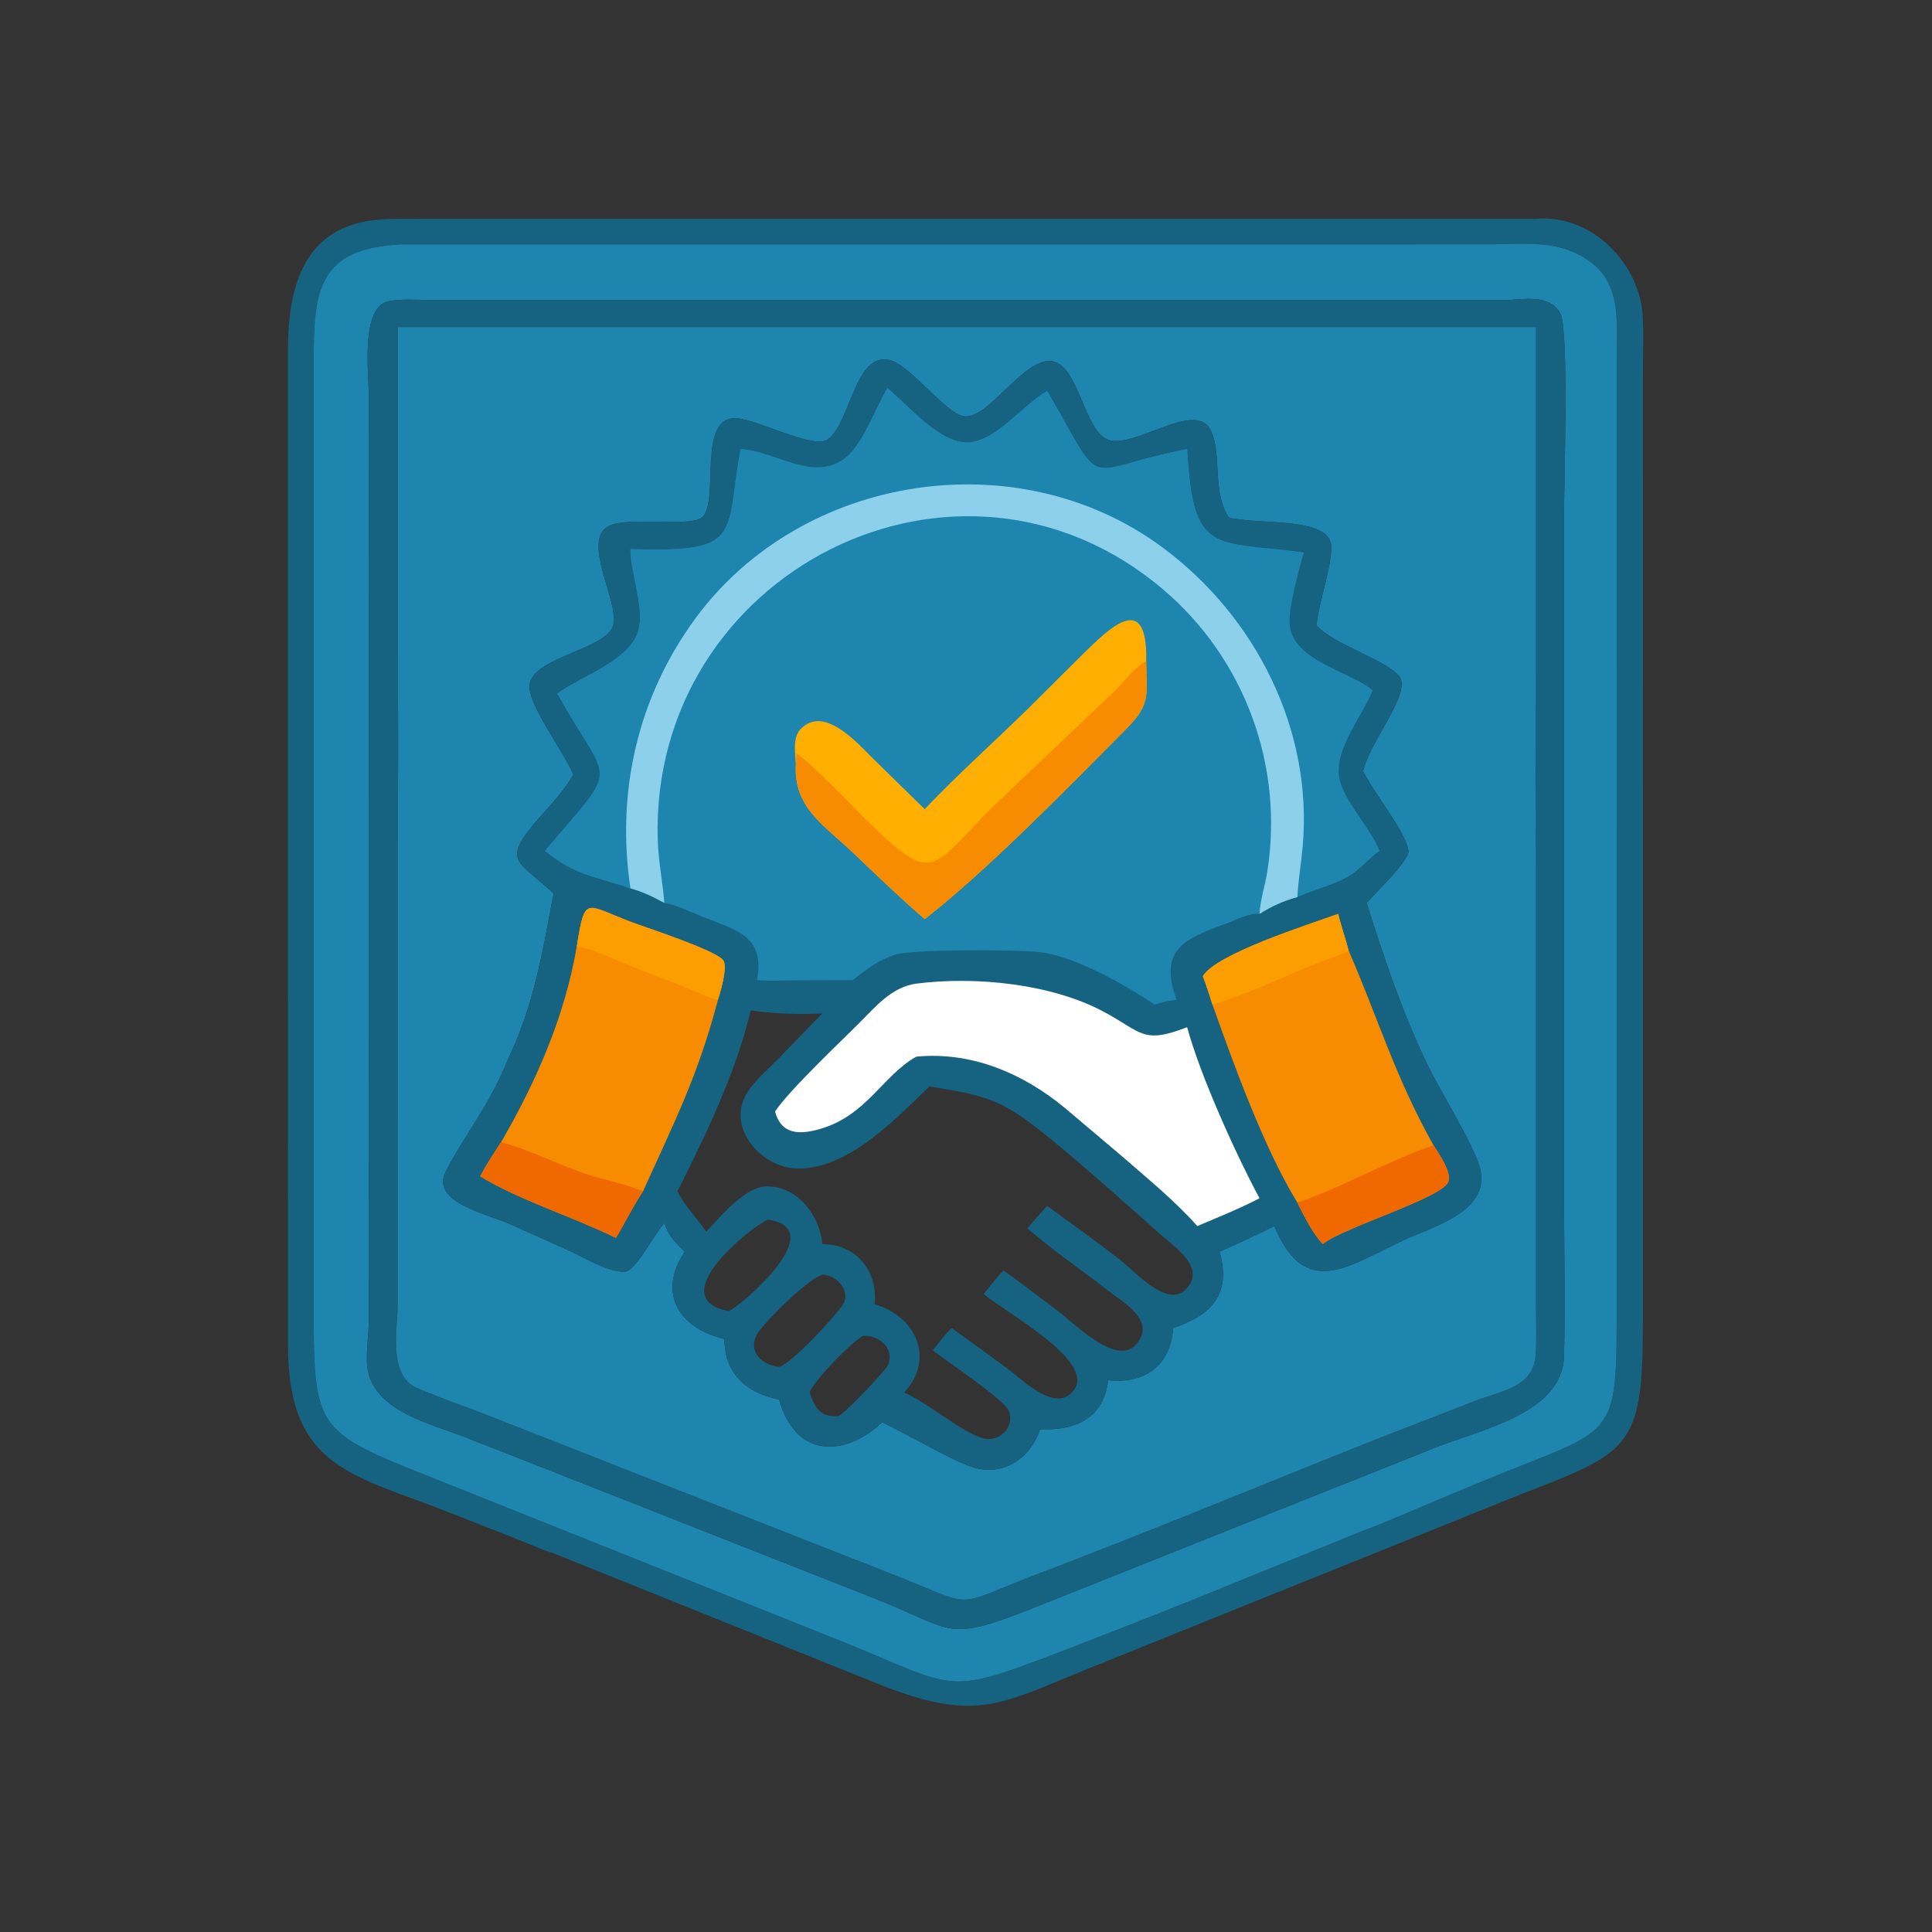 <?xml version="1.0" encoding="utf-8" ?>
<svg xmlns="http://www.w3.org/2000/svg" xmlns:xlink="http://www.w3.org/1999/xlink" width="1024" height="1024">
	<rect width="100%" height="100%" fill="#333333" stroke="none"/>
	<path fill="#166281" transform="scale(2 2)" d="M407.04 57.998C421.745 56.649 434.699 69.794 435.371 84.163C435.598 89.019 435.39 93.972 435.389 98.837L435.396 347.737C435.429 383.649 433.164 384.389 402.507 396.213L289.527 441.749C264.284 451.87 258.853 456.953 231.025 445.566L146.698 411.646C143.843 410.771 141.006 409.462 138.214 408.37L119.798 401.097C93.558 390.733 76.405 389.328 76.312 356.573L76.296 93.246C76.29 77.897 79.409 61.032 98.393 58.426C102.716 57.832 107.285 57.996 111.641 57.993L407.04 57.998ZM364.686 404.342C375.535 399.892 386.279 395.179 397.155 390.799C429.108 377.931 428.436 381.34 428.438 343.3L428.434 94.909C428.486 83.302 430.09 71.968 416.014 66.436C409.548 63.894 401.707 64.739 394.905 64.75L106.639 64.758C83.992 65.711 83.103 77.179 83.136 96.501L83.126 343.924C83.115 380.723 82.979 378.983 119.66 393.668L223.242 435.039C254.935 447.827 249.657 449.785 284.29 436.467C299.695 430.543 315.021 424.47 330.287 418.193L352.307 409.296C356.417 407.643 360.517 405.83 364.686 404.342Z"/>
	<path fill="#1E85AE" transform="scale(2 2)" d="M106.639 64.758L394.905 64.75C401.707 64.739 409.548 63.894 416.014 66.436C430.09 71.968 428.486 83.302 428.434 94.909L428.438 343.3C428.436 381.34 429.108 377.931 397.155 390.799C386.279 395.179 375.535 399.892 364.686 404.342C360.517 405.83 356.417 407.643 352.307 409.296L330.287 418.193C315.021 424.47 299.695 430.543 284.29 436.467C249.657 449.785 254.935 447.827 223.242 435.039L119.66 393.668C82.979 378.983 83.115 380.723 83.126 343.924L83.136 96.501C83.103 77.179 83.992 65.711 106.639 64.758ZM151.934 392.128L230.765 423.211C253.108 431.868 249.92 435.476 272.695 426.579L380.253 383.683C392.444 378.813 414.074 374.538 414.475 359.439C414.853 345.254 414.478 330.948 414.477 316.752L414.481 136.456C414.481 128.439 415.772 88.097 413.609 83.35C411.262 78.199 404.759 79.184 400.176 79.478L112.962 79.474C109.714 79.474 106.349 79.227 103.138 79.79C95.516 81.127 97.703 98.584 97.705 104.027L97.723 350.185C97.689 353.769 97.11 357.443 97.236 360.995C97.685 373.712 113.769 377.144 123.284 380.873L151.934 392.128Z"/>
	<path fill="#166281" transform="scale(2 2)" d="M400.176 79.478C404.759 79.184 411.262 78.199 413.609 83.35C415.772 88.097 414.481 128.439 414.481 136.456L414.477 316.752C414.478 330.948 414.853 345.254 414.475 359.439C414.074 374.538 392.444 378.813 380.253 383.683L272.695 426.579C249.92 435.476 253.108 431.868 230.765 423.211L151.934 392.128L123.284 380.873C113.769 377.144 97.685 373.712 97.236 360.995C97.11 357.443 97.689 353.769 97.723 350.185L97.705 104.027C97.703 98.584 95.516 81.127 103.138 79.79C106.349 79.227 109.714 79.474 112.962 79.474L400.176 79.478ZM105.399 211.097L105.39 345.523C105.385 352.356 102.736 364.469 110.59 367.866C117.098 370.68 123.943 372.938 130.54 375.576L234.56 416.423C260.184 426.297 250.736 426.323 275.455 416.935C305.175 405.648 334.556 393.426 364.096 381.68L390.954 371.227C397.363 368.738 406.242 367.717 406.913 359.475C407.271 355.07 407.047 350.513 407.047 346.09L407.034 229.497C407.032 225.656 406.895 221.793 407.04 217.956C406.767 203.488 407.044 188.958 407.044 174.485L407.04 86.69L105.399 86.69L105.4 169.93C105.4 183.635 105.684 197.402 105.399 211.097Z"/>
	<path fill="#1E85AE" transform="scale(2 2)" d="M105.399 86.69L407.04 86.69L407.044 174.485C407.044 188.958 406.767 203.488 407.04 217.956C406.895 221.793 407.032 225.656 407.034 229.497L407.047 346.09C407.047 350.513 407.271 355.07 406.913 359.475C406.242 367.717 397.363 368.738 390.954 371.227L364.096 381.68C334.556 393.426 305.175 405.648 275.455 416.935C250.736 426.323 260.184 426.297 234.56 416.423L130.54 375.576C123.943 372.938 117.098 370.68 110.59 367.866C102.736 364.469 105.385 352.356 105.39 345.523L105.399 211.097C105.684 197.402 105.4 183.635 105.4 169.93L105.399 86.69ZM146.698 236.795C143.883 251.942 141.442 266.592 134.665 280.58C129.852 292.784 123.674 299.819 118.187 310.345C113.839 318.684 129.078 321.614 135.49 324.544L151.355 331.684C155.409 333.52 160.87 337.036 165.454 337.035C168.466 337.034 173.179 327.205 176.051 324.131L176.414 325.071C177.442 327.801 179.36 329.732 181.455 331.69C174.041 342.877 180.103 352.059 191.971 354.856C192.002 364.031 197.792 369.19 206.461 370.889C210.657 385.983 223.297 386.662 233.789 376.92C239.871 379.79 251.826 386.788 257.338 388.685C265.648 391.544 272.974 386.641 275.652 378.777C285.021 379.136 292.49 375.921 293.669 365.76C303.391 366.83 310.208 361.892 310.908 351.932C321.219 348.445 326.326 342.949 323.209 331.69C328.102 329.561 332.929 327.333 337.69 324.924C346.161 345.144 358.011 334.918 372.646 328.35C380.033 325.035 394.965 320.864 392.254 309.774C390.599 303.007 380.773 287.994 377.296 280.019C371.11 266.865 366.553 253.111 362.162 239.283C364.072 237.096 373.452 228.02 373.249 225.541C372.871 220.914 363.756 209.647 361.259 204.411C362.578 197.241 373.947 183.844 370.959 179.436C367.979 175.041 353.734 171.065 348.917 165.778C349.453 159.419 352.927 150.336 352.795 144.873C352.597 136.685 333.16 139.227 325.612 137.111C321.03 130.091 324.007 119.781 320.682 113.736C316.454 106.051 300.188 119.324 293.422 116.451C287.366 113.88 285.841 97.246 279.104 95.782C271.563 94.143 261.847 111.469 255.399 110.309C250.398 109.41 241.214 96.702 235.727 95.406C226.366 93.196 225.259 113.033 219.058 116.633C215.273 118.83 200.666 111.216 195.267 110.846C184.518 110.109 190.805 133.009 186.082 137.104C183.017 139.761 166.554 136.824 161.433 139.356C153.856 143.103 164.161 159.435 162.508 165.691C160.836 172.022 141.93 173.94 140.369 181.196C139.336 185.999 149.509 199.271 151.934 205.277C149.512 209.599 145.961 213.242 142.716 216.946C132.495 228.613 137.506 228 146.698 236.795Z"/>
	<path fill="#166281" transform="scale(2 2)" d="M151.934 205.277C149.509 199.271 139.336 185.999 140.369 181.196C141.93 173.94 160.836 172.022 162.508 165.691C164.161 159.435 153.856 143.103 161.433 139.356C166.554 136.824 183.017 139.761 186.082 137.104C190.805 133.009 184.518 110.109 195.267 110.846C200.666 111.216 215.273 118.83 219.058 116.633C225.259 113.033 226.366 93.196 235.727 95.406C241.214 96.702 250.398 109.41 255.399 110.309C261.847 111.469 271.563 94.143 279.104 95.782C285.841 97.246 287.366 113.88 293.422 116.451C300.188 119.324 316.454 106.051 320.682 113.736C324.007 119.781 321.03 130.091 325.612 137.111C333.16 139.227 352.597 136.685 352.795 144.873C352.927 150.336 349.453 159.419 348.917 165.778C353.734 171.065 367.979 175.041 370.959 179.436C373.947 183.844 362.578 197.241 361.259 204.411C363.756 209.647 372.871 220.914 373.249 225.541C373.452 228.02 364.072 237.096 362.162 239.283C366.553 253.111 371.11 266.865 377.296 280.019C380.773 287.994 390.599 303.007 392.254 309.774C394.965 320.864 380.033 325.035 372.646 328.35C358.011 334.918 346.161 345.144 337.69 324.924C332.929 327.333 328.102 329.561 323.209 331.69C326.326 342.949 321.219 348.445 310.908 351.932C310.208 361.892 303.391 366.83 293.669 365.76C292.49 375.921 285.021 379.136 275.652 378.777C272.974 386.641 265.648 391.544 257.338 388.685C251.826 386.788 239.871 379.79 233.789 376.92C223.297 386.662 210.657 385.983 206.461 370.889C197.792 369.19 192.002 364.031 191.971 354.856C180.103 352.059 174.041 342.877 181.455 331.69C179.36 329.732 177.442 327.801 176.414 325.071L176.051 324.131C173.179 327.205 168.466 337.034 165.454 337.035C160.87 337.036 155.409 333.52 151.355 331.684L135.49 324.544C129.078 321.614 113.839 318.684 118.187 310.345C123.674 299.819 129.852 292.784 134.665 280.58C141.442 266.592 143.883 251.942 146.698 236.795C137.506 228 132.495 228.613 142.716 216.946C145.961 213.242 149.512 209.599 151.934 205.277ZM179.543 315.69C181.402 319.513 184.729 322.881 187.156 326.396C191.032 322.4 197.387 314.384 203.339 314.405C211.473 314.434 217.305 322.205 217.925 329.716C226.856 329.64 232.742 336.872 231.769 345.625C242.604 348.77 247.99 359.981 239.606 369.012C246.09 371.914 254.42 379.222 260.253 381.093C264.607 382.489 269.156 378.281 267.296 373.79C266.124 370.963 250.501 360.404 247.165 357.875C248.782 355.843 250.358 353.782 252.185 351.932C257.174 355.535 262.183 359.116 267.117 362.794C271.079 365.746 279.962 374.804 284.655 368.303C290.234 360.574 266.685 348.009 260.692 342.941C262.395 340.833 264.05 338.609 265.941 336.667C270.824 340.171 275.595 343.797 280.369 347.447C284.782 350.662 296.396 362.901 301.536 355.76C305.912 349.682 297.963 345.376 293.975 342.266C286.8 336.672 279.124 331.48 272.266 325.52C273.977 323.491 275.693 321.495 277.529 319.577C283.913 324.211 290.323 328.814 296.561 333.644C301.05 337.12 310.312 348.016 315.199 340.534C318.588 335.346 311.472 330.575 308.16 327.672L299.179 319.702C292.406 313.762 285.7 307.76 278.711 302.072C266.016 291.74 262.778 290.513 246.304 287.933C237.455 296.384 224.874 309.853 211.389 309.684C201.907 309.566 192.351 298.987 197.906 289.749C199.923 286.393 203.541 283.368 206.275 280.567L217.925 268.562C211.812 268.915 205.007 268.648 198.93 267.761C195.22 283.875 186.908 301.047 179.543 315.69ZM222.241 375.279C223.913 374.517 234.909 363.091 235.457 361.503C236.983 357.081 232.817 353.806 228.771 354.008C225.716 355.529 215.754 365.807 214.561 369.012C216.09 373.322 217.443 375.616 222.241 375.279ZM203.469 323.209C198.398 325.541 175.573 344.213 193.181 347.447C196.805 345.68 220.273 325.566 203.469 323.209ZM206.461 362.219C209.74 361.477 221.491 348.662 223.32 345.807C225.661 342.154 221.722 337.808 217.925 337.8C213.773 339.136 201.996 350.88 200.468 353.881C198.154 358.424 202.301 361.887 206.461 362.219Z"/>
	<path fill="#1E85AE" transform="scale(2 2)" d="M235.18 102.84C240.485 107.259 249.414 117.905 256.858 117.226C264.489 116.529 270.968 107.261 277.529 103.615C293.576 131.459 285.761 124.521 314.599 119.03C316.169 147.455 321.592 143.167 345.483 146.434C344.177 150.906 341.682 160.193 341.687 164.617C341.699 174.966 357.12 177.626 363.753 182.907C360.657 190.617 351.979 200.188 355.6 208.617C358.174 214.606 362.972 219.385 365.565 225.473L365.204 225.733C362.738 227.525 360.745 229.971 358.229 231.644C353.929 234.503 348.488 235.538 343.808 237.729C340.101 238.766 337.049 240.126 333.789 242.181C330.785 241.919 327.652 243.809 324.911 244.782C313.473 248.84 307.077 251.882 311.806 264.959C309.753 265.154 307.959 265.612 306.001 266.232C297.989 260.888 284.685 253.266 275.145 252.274C269.312 251.667 242.096 251.51 237.38 252.958C232.968 254.313 229.54 256.892 226.003 259.746L211.257 259.784C207.694 259.828 204.178 260.016 200.617 259.746C202.76 248.194 195.531 246.652 186.567 243.097C183.089 241.717 179.752 239.99 176.051 239.283C173.194 237.704 170.237 236.271 167.074 235.417C157.829 232.22 152.575 232.158 144.442 225.473C164.869 201.354 161.621 208.986 147.708 183.792C154.393 178.938 167.966 174.753 169.422 166.04C170.414 160.099 167.182 151.969 167.074 145.534C197.188 146.496 192.103 142.045 196.245 119.03C205.556 119.446 216.327 128.557 224.831 120.677C228.816 116.984 232.239 107.864 235.18 102.84Z"/>
	<path fill="#1E85AE" transform="scale(2 2)" d="M235.18 102.84C240.485 107.259 249.414 117.905 256.858 117.226C264.489 116.529 270.968 107.261 277.529 103.615C293.576 131.459 285.761 124.521 314.599 119.03C316.169 147.455 321.592 143.167 345.483 146.434C344.177 150.906 341.682 160.193 341.687 164.617C341.699 174.966 357.12 177.626 363.753 182.907C360.657 190.617 351.979 200.188 355.6 208.617C358.174 214.606 362.972 219.385 365.565 225.473L365.204 225.733C362.738 227.525 360.745 229.971 358.229 231.644C353.929 234.503 348.488 235.538 343.808 237.729C340.101 238.766 337.049 240.126 333.789 242.181C333.978 238.47 335.255 234.685 335.839 231.002C340.281 203.01 329.92 174.611 308.203 156.178C253.955 110.134 172.442 151.733 174.296 222.263C174.446 227.946 175.573 233.393 176.031 239.017L176.051 239.283C173.194 237.704 170.237 236.271 167.074 235.417C157.829 232.22 152.575 232.158 144.442 225.473C164.869 201.354 161.621 208.986 147.708 183.792C154.393 178.938 167.966 174.753 169.422 166.04C170.414 160.099 167.182 151.969 167.074 145.534C197.188 146.496 192.103 142.045 196.245 119.03C205.556 119.446 216.327 128.557 224.831 120.677C228.816 116.984 232.239 107.864 235.18 102.84Z"/>
	<path fill="#8CD0EC" transform="scale(2 2)" d="M167.074 235.417C163.228 209.859 169.019 184.636 184.336 163.83C212.539 125.522 269.718 116.697 308.011 145.024C332.788 163.353 348.025 193.482 345.216 224.44C344.811 228.905 344.054 233.24 343.808 237.729C340.101 238.766 337.049 240.126 333.789 242.181C333.978 238.47 335.255 234.685 335.839 231.002C340.281 203.01 329.92 174.611 308.203 156.178C253.955 110.134 172.442 151.733 174.296 222.263C174.446 227.946 175.573 233.393 176.031 239.017L176.051 239.283C173.194 237.704 170.237 236.271 167.074 235.417Z"/>
	<path fill="#FFAF02" transform="scale(2 2)" d="M245.051 214.43C253.873 205.145 263.526 196.553 272.68 187.58L286.635 173.683C293.857 166.58 304.162 156.16 303.755 175.161C303.802 183.988 305.093 186.468 298.75 192.875C283.764 208.013 261.302 230.987 245.051 243.578C238.394 237.808 232.14 231.766 225.76 225.7C218.143 218.459 210.296 213.981 210.909 202.515C210.762 199.735 210.014 195.562 212.068 193.331C218.353 186.507 227.555 197.296 231.333 201.009L245.051 214.43Z"/>
	<path fill="#F88C01" transform="scale(2 2)" d="M210.909 202.515L211.074 199.643C215.649 202.864 225.04 212.729 229.238 216.91C248.225 235.815 246.563 229.824 264.109 212.854L294.642 183.838C297.66 180.998 300.144 177.297 303.755 175.161C303.802 183.988 305.093 186.468 298.75 192.875C283.764 208.013 261.302 230.987 245.051 243.578C238.394 237.808 232.14 231.766 225.76 225.7C218.143 218.459 210.296 213.981 210.909 202.515Z"/>
	<path fill="white" transform="scale(2 2)" d="M242.839 260.669C258.546 258.662 278.695 260.705 292.57 268.157C302.602 273.545 302.797 276.818 314.599 272.211C318.125 285.172 327.628 306.123 333.789 317.546C328.464 320.33 322.823 322.569 317.3 324.924C311.382 318.235 304.087 312.325 297.363 306.441L282.254 293.664C271.102 284.42 257.49 278.629 242.839 280.019C233.969 284.971 229.678 295.631 217.333 299.185C211.814 300.774 207.048 300.696 205.393 294.57C209.204 288.867 222.124 276.688 227.365 271.463C231.841 267.001 236.225 261.545 242.839 260.669Z"/>
	<path fill="#F88C01" transform="scale(2 2)" d="M152.85 250.787C155.084 237.113 154.958 239.684 167.232 244.314C171.309 245.852 189.465 251.732 191.655 254.458C192.929 256.045 190.939 262.915 190.258 264.959C185.01 284.979 178.891 296.975 170.412 315.69C167.785 319.628 165.674 323.989 163.222 328.056C152.214 322.63 137.273 317.904 127.251 311.722C128.887 308.634 130.89 305.624 132.79 302.686C142.142 286.575 149.721 269.249 152.85 250.787Z"/>
	<path fill="#F06900" transform="scale(2 2)" d="M127.251 311.722C128.887 308.634 130.89 305.624 132.79 302.686C139.234 304.297 147.812 308.509 154.407 310.815C159.682 312.658 165.268 313.524 170.412 315.69C167.785 319.628 165.674 323.989 163.222 328.056C152.214 322.63 137.273 317.904 127.251 311.722Z"/>
	<path fill="#FC9E02" transform="scale(2 2)" d="M152.85 250.787C155.084 237.113 154.958 239.684 167.232 244.314C171.309 245.852 189.465 251.732 191.655 254.458C192.929 256.045 190.939 262.915 190.258 264.959C187.687 264.413 184.937 262.978 182.489 262.004L166.843 255.886C162.442 254.118 157.543 251.537 152.85 250.787Z"/>
	<path fill="#F88C01" transform="scale(2 2)" d="M318.762 258.72C322.166 252.786 346.818 245.021 354.62 242.181C355.455 245.475 356.57 248.725 357.447 252.018C365.192 269.822 369.846 285.684 379.902 303.516C381.243 305.768 384.815 310.571 383.796 313.245C382.217 317.389 356.049 325.352 350.932 329.415L350.55 329.716C347.668 326.47 345.743 322.545 343.808 318.692C335.044 304.449 326.853 281.845 321.321 266.232C320.51 263.713 319.721 261.188 318.762 258.72Z"/>
	<path fill="#F06900" transform="scale(2 2)" d="M379.902 303.516C381.243 305.768 384.815 310.571 383.796 313.245C382.217 317.389 356.049 325.352 350.932 329.415L350.55 329.716C347.668 326.47 345.743 322.545 343.808 318.692C356.286 314.453 368.157 307.423 379.902 303.516Z"/>
	<path fill="#FC9E02" transform="scale(2 2)" d="M318.762 258.72C322.166 252.786 346.818 245.021 354.62 242.181C355.455 245.475 356.57 248.725 357.447 252.018C356.598 252.556 346.867 256.09 344.718 257.012C337.29 260.199 329.025 263.972 321.321 266.232C320.51 263.713 319.721 261.188 318.762 258.72Z"/>
</svg>
